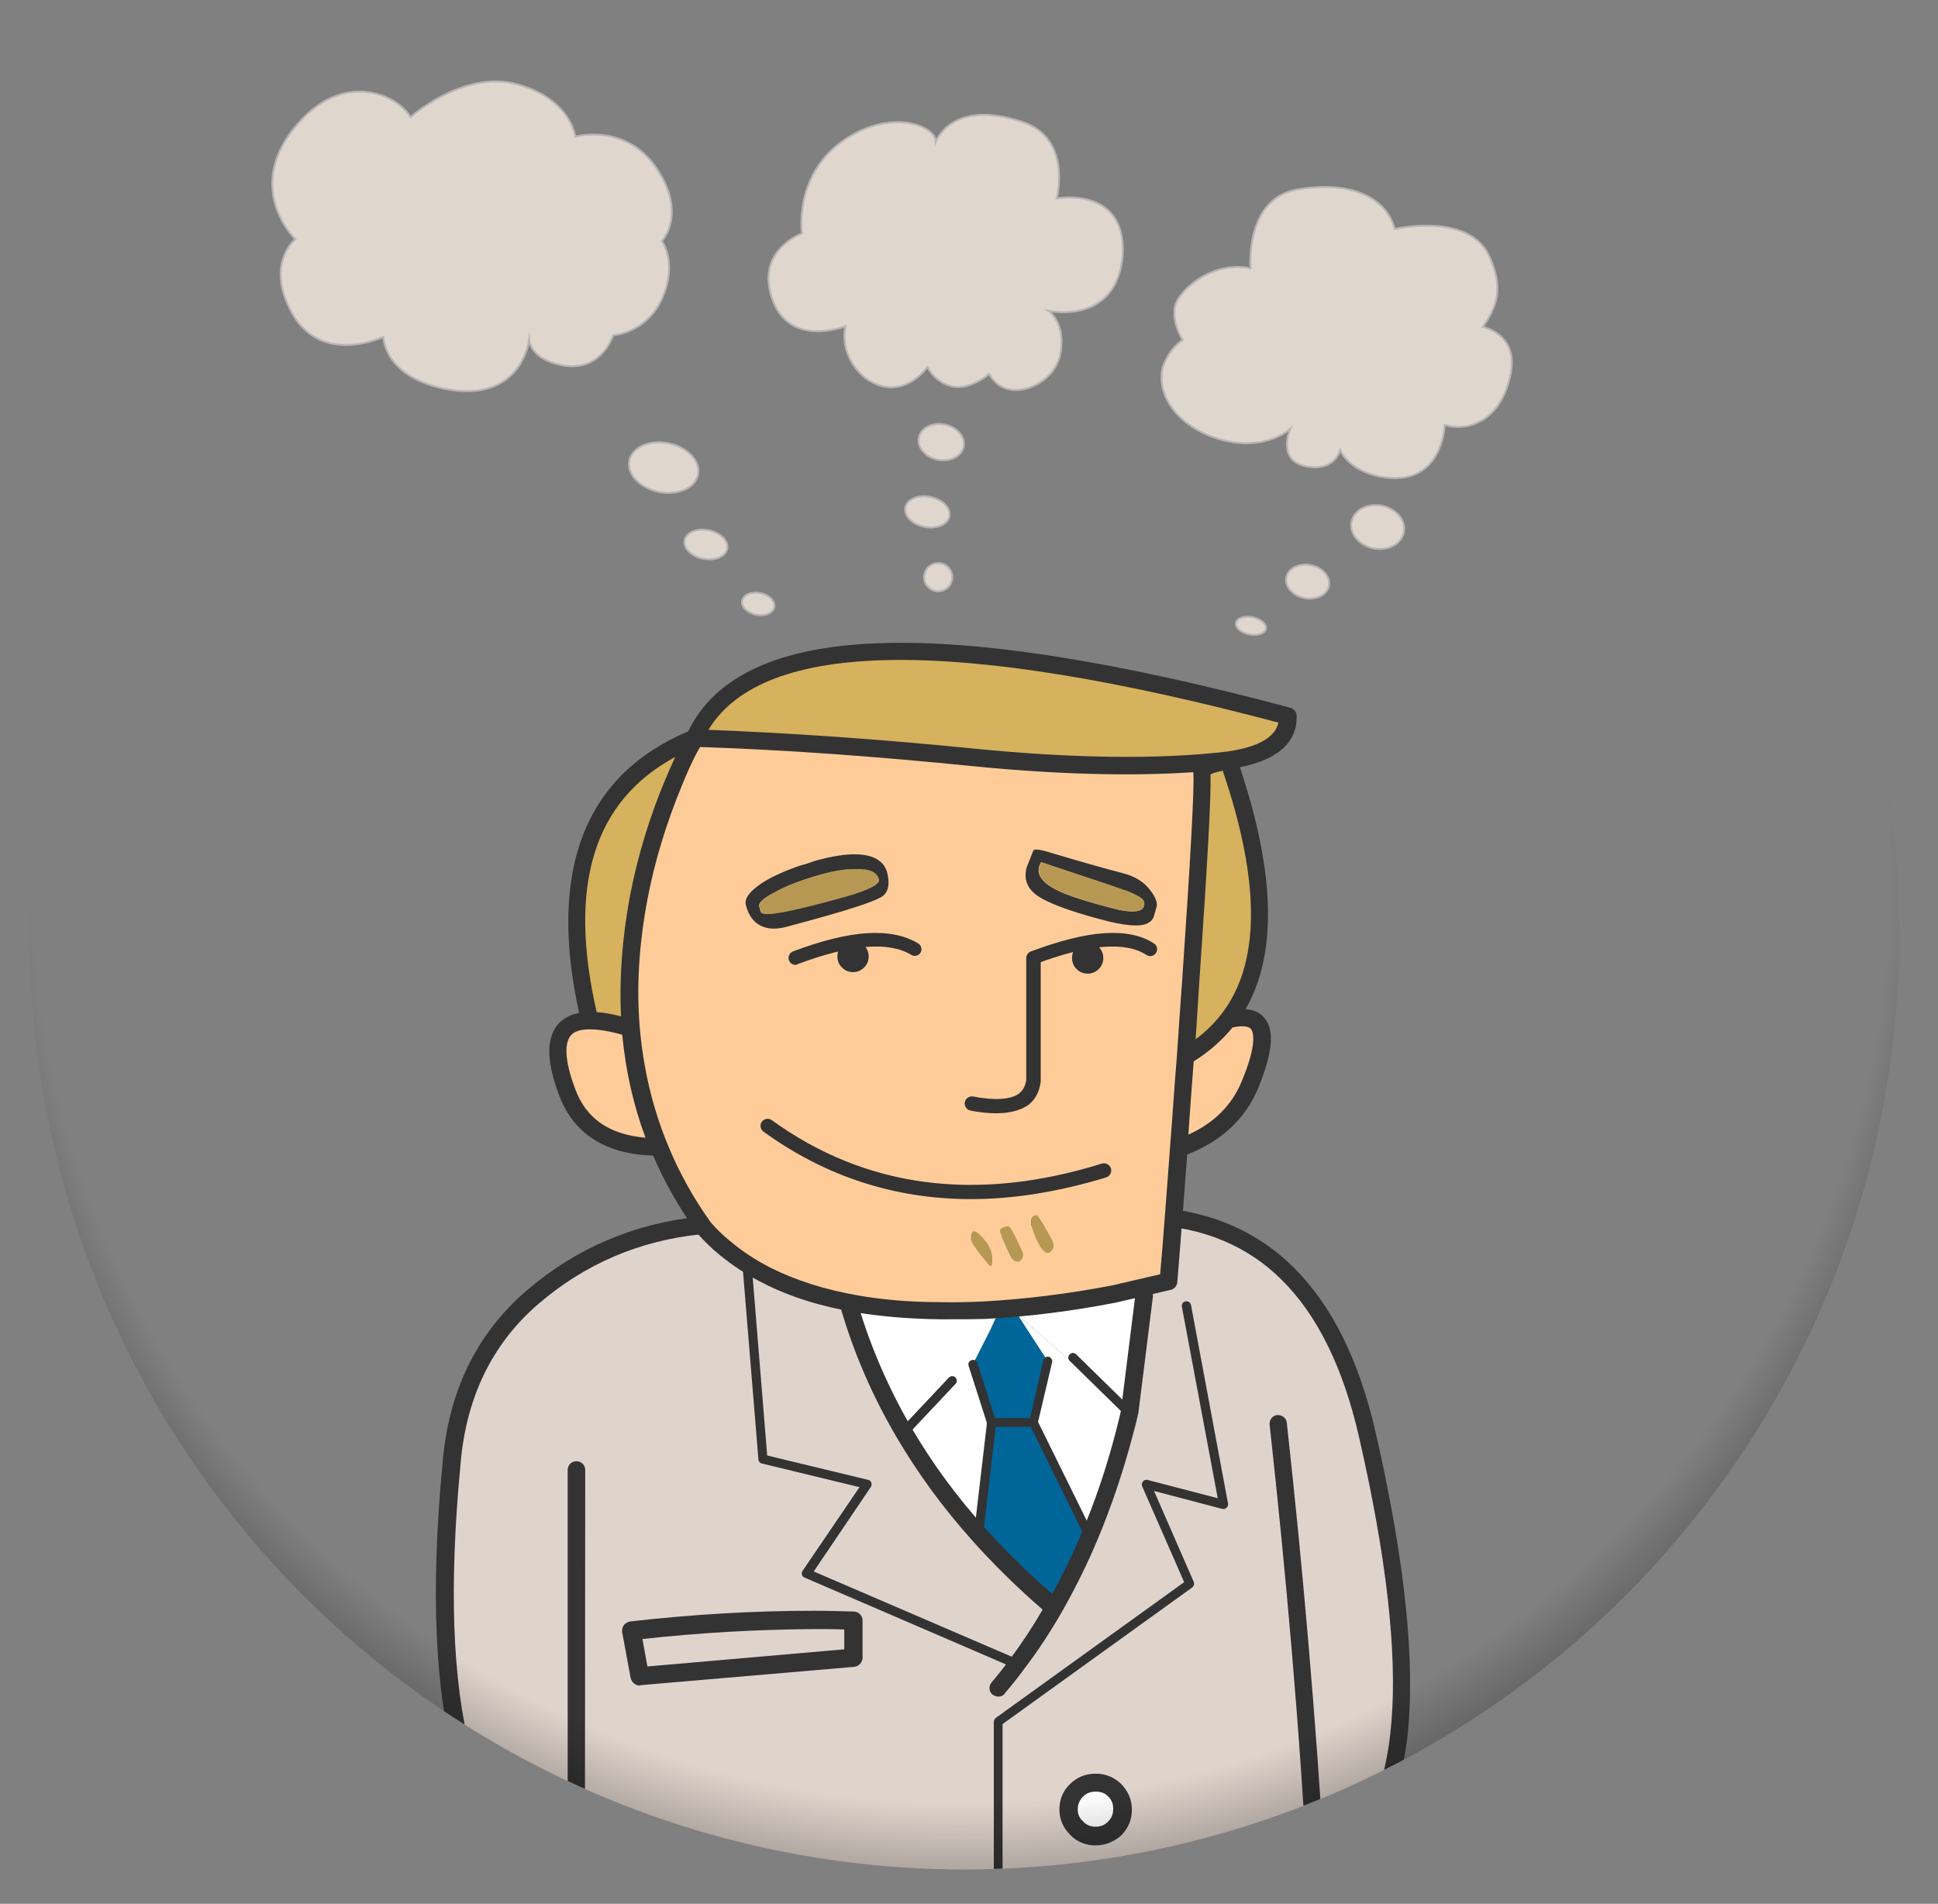 <?xml version="1.0" encoding="UTF-8"?>
<svg enable-background="new 0 0 508 499" version="1.1" viewBox="0 0 508 499" xml:space="preserve" xmlns="http://www.w3.org/2000/svg" xmlns:xlink="http://www.w3.org/1999/xlink">
<rect x="0" y="0" width="508" height="499" fill="#808080" stroke="none"/>
<style type="text/css">
    .st0{clip-path:url(#b);}
    .st1{fill:#DFD4CC;}
    .st2{fill:#FFFFFF;}
    .st3{fill:#006699;}
    .st4{fill:#333333;}
    .st5{fill:#D6B15E;}
    .st6{fill:#FFCC99;}
    .st7{fill:#B79853;}
    .st8{fill:url(#a);}
    .st9{fill:#DFD6CD;stroke:#B7B5B3;stroke-width:0.5;stroke-miterlimit:10;}
</style>
            <defs>
                <circle id="c" cx="252.8" cy="245" r="245"/>
            </defs>
            <clipPath id="b">
                <use xlink:href="#c"/>
            </clipPath>
            <g class="st0">
                <path class="st1" d="m183.8 321.2l117.5-2.5c29.6 1.4 48.7 20.5 57.1 57.3 15.4 67.1 11 105.3-13.4 114.6-0.9 2.4-0.8 13.1 0.2 32.1h-194.2v-26.4c-28.1-8.1-39-45.6-32.6-112.5 1.5-18.3 8.6-32.9 21.2-43.8 12.6-10.8 27.3-17.1 44.2-18.8zm110.8 54.7c0.5-1.8 0.9-3.7 1.4-5.6 0.3-1.4 0.5-3.6 0.6-6.5v-0.4-4.3l-12.8-13.2-2.4 9.9 14.7 14.4c-0.5 2-1 3.8-1.5 5.7-2.5 9.4-5.5 18.3-9 26.7l-14.7-29.8 3.8-16.1-4.2-9-6.2 15.9-4.9-14.6-4.4 8.6-4.4 8.6-1-4.3-5.5-23.1c-8.3-0.1-15.9-0.7-23-1.9 3.4 13.5 8.7 26.4 15.8 38.5 5.4 9.3 12 18.2 19.6 26.7 6 6.7 12.6 13.1 19.9 19.3-3 5.2-6.2 10.1-9.7 14.8 3.5-4.7 6.7-9.6 9.7-14.8 3.4-5.9 6.5-12.2 9.3-18.8 3.5-8.4 6.5-17.3 8.9-26.7zm-83.2 36.6l15.8-23.4-27.3-6.6-4.4-53.6 4.4 53.6 27.3 6.6-15.8 23.4 55.2 23.8c-1.6 2.1-3.2 4.2-4.9 6.2 1.7-2 3.3-4.1 4.9-6.2l-55.2-23.8zm123.6-39.4c4.5 40.3 7.8 79.5 10 117.5-2.2-38-5.5-77.2-10-117.5zm-111.3 61.4v-9.7c-18.3-0.5-37.7 0.4-58.2 2.7l2.2 11.9-2.2-11.9c20.5-2.3 39.9-3.2 58.2-2.7v9.7l-56 4.8 56-4.8zm-72.7 61.8v-111 111zm110.7-45l50.2-36.2-11.4-26 20.3 5.3-9.7-52 9.7 52-20.3-5.3 11.4 26-50.2 36.2v65.7-65.7z"/>
                <path class="st2" d="m262.2 343.1l-7.1 14.5 4.8 15.2-3.4 29.3c-7.6-8.5-14.1-17.4-19.6-26.7-7.1-12.2-12.3-25-15.8-38.5 7 1.2 14.7 1.8 23 1.9m51.9 31.5l-28.9-25.3 30.9-4.9-1.4 19.1c0.1 1.6 0.1 3 0 4.3v0.4l-0.6 6.4 0.6-6.5c-0.1 2.9-0.2 5.1-0.6 6.5zm-46.4-8.4l-12.7 13.5 12.7-13.5zm46 7.9l-30.1-26.4 8.6 15.9-3.2 13.5 14.7 28.6"/>
                <path class="st3" d="m256.4 402.1l3.4-29.3-4.8-15.2 4.4-8.6 2.7-5.9 4.9 1.9 7.6 11.7-3.8 16.1 14.7 29.8c-2.8 6.6-5.9 12.9-9.3 18.8-7.2-6.2-13.8-12.6-19.8-19.3zm14.5-29.3h-11 11z"/>
                <path class="st4" d="m345.2 525h-194.2c-1.3 0-2.3-1-2.3-2.3v-24.7c-13.9-4.7-23.7-16.5-29.2-35.2-5.5-18.9-6.7-45.6-3.5-79.2 1.5-18.8 8.9-34 22-45.3 12.9-11.1 28.3-17.7 45.5-19.4h0.2l117.5-2.5h0.2c30.6 1.5 50.6 21.4 59.2 59.1 7.7 33.6 10.5 60.5 8.3 79.8-2.3 19.3-9.7 31.8-22 37.1-0.3 2.3-0.6 9.3 0.5 30.3 0 0.6-0.2 1.2-0.6 1.7-0.4 0.4-1 0.6-1.6 0.6zm-191.9-4.5h189.5c-1.1-21.7-0.7-27.8-0.1-30.1-2.1-37.7-5.5-77-9.9-117-0.1-1.3 0.8-2.4 2-2.5s2.4 0.8 2.5 2c4.3 39 7.6 77.5 9.8 114.3 20.5-10.8 23.5-48 9.1-110.7-4.1-17.9-10.8-31.6-20-40.8-9-9.1-20.8-14-34.9-14.7l-117.3 2.5c-16.3 1.6-30.7 7.8-42.9 18.3-12.1 10.4-19 24.6-20.4 42.2-6 63 3.5 99.7 28.1 109.2v-107.9c0-1.3 1-2.3 2.3-2.3s2.3 1 2.3 2.3l-0.1 135.2zm108.4-75.8c-0.5 0-1-0.2-1.5-0.5-1-0.8-1.1-2.2-0.3-3.2 1.7-2 3.3-4 4.8-6.1 3.1-4.1 6-8.5 8.6-13-6.8-5.9-13-12-18.6-18.3-7.7-8.6-14.3-17.7-19.8-27.1-7.2-12.3-12.6-25.4-16-39.1-0.3-1.2 0.4-2.5 1.7-2.8 1.2-0.3 2.5 0.4 2.8 1.7 3.3 13.3 8.6 26 15.5 37.9 5.3 9.1 11.8 18 19.3 26.3 5.3 5.9 11.2 11.7 17.6 17.3 2.8-5.1 5.5-10.6 7.8-16.2 3.5-8.2 6.5-17.1 8.9-26.4 0.5-1.8 0.9-3.6 1.3-5.3l3.8-30.4c0.1-1.3 1.2-2.2 2.5-2.1s2.2 1.2 2.1 2.5l-3.8 30.4c0 0.1 0 0.3-0.1 0.4-0.4 1.9-0.9 3.8-1.4 5.6-2.5 9.5-5.6 18.6-9.1 27-2.8 6.7-6 13.1-9.4 19.1-3 5.2-6.3 10.3-9.9 15-1.6 2.2-3.3 4.3-5 6.3-0.5 0.8-1.2 1-1.8 1z"/>
                <path class="st4" d="m261.7 518.2c-0.7 0-1.2-0.5-1.2-1.2v-65.7c0-0.4 0.2-0.7 0.5-1l49.4-35.6-11-25.1c-0.2-0.4-0.1-0.9 0.2-1.3s0.8-0.5 1.2-0.4l18.4 4.8-9.4-50.2c-0.1-0.7 0.3-1.3 1-1.4 0.6-0.1 1.3 0.3 1.4 1l9.7 52c0.1 0.4-0.1 0.8-0.4 1.1s-0.7 0.4-1.1 0.3l-17.9-4.7 10.4 23.8c0.2 0.5 0.1 1.1-0.4 1.5l-49.7 35.8v65.1c0.1 0.7-0.5 1.2-1.1 1.2zm4.9-80.8c-0.2 0-0.3 0-0.5-0.1l-55.2-23.8c-0.3-0.1-0.6-0.4-0.7-0.8-0.1-0.3 0-0.7 0.2-1l14.9-21.9-25.6-6.2c-0.5-0.1-0.9-0.6-0.9-1.1l-4.4-53.6c-0.1-0.7 0.4-1.2 1.1-1.3 0.7 0 1.2 0.4 1.3 1.1l4.3 52.8 26.5 6.4c0.4 0.1 0.7 0.4 0.8 0.7 0.1 0.4 0.1 0.8-0.1 1.1l-15 22.2 53.9 23.2c0.6 0.3 0.9 1 0.6 1.6-0.3 0.5-0.7 0.7-1.2 0.7zm19-33.6c-0.4 0-0.9-0.2-1.1-0.7l-14.3-29.1h-9.2l-3.3 28.3c-0.1 0.7-0.7 1.1-1.3 1.1-0.7-0.1-1.1-0.7-1.1-1.3l3.4-29.1-4.8-15c-0.2-0.6 0.1-1.3 0.8-1.5 0.6-0.2 1.3 0.1 1.5 0.8l4.6 14.4h9.2l3.5-15.2c0.2-0.6 0.8-1 1.4-0.9 0.6 0.2 1 0.8 0.9 1.4l-3.7 15.7 14.5 29.4c0.3 0.6 0 1.3-0.5 1.6-0.1 0-0.3 0.1-0.5 0.1zm-48.7-27.2c-0.3 0-0.6-0.1-0.8-0.3-0.5-0.5-0.5-1.2-0.1-1.7l12.7-13.5c0.5-0.5 1.2-0.5 1.7-0.1 0.5 0.5 0.5 1.2 0.1 1.7l-12.7 13.5c-0.3 0.3-0.6 0.4-0.9 0.4zm59.1-5.1c-0.4 0-0.8-0.2-1-0.5l-14.6-14.3c-0.5-0.5-0.5-1.2 0-1.7s1.2-0.5 1.7 0l14.7 14.4c0.2 0.2 0.4 0.5 0.4 0.9 0 0.6-0.5 1.2-1.2 1.2zm0.6-6.5c-0.7 0-1.2-0.5-1.2-1.2v-0.4c0-0.7 0.5-1.2 1.2-1.2s1.2 0.5 1.2 1.2v0.4c0 0.7-0.6 1.2-1.2 1.2z"/>
                <path class="st4" d="m167.7 441.8c-1.1 0-2.1-0.8-2.4-2l-2.2-11.9c-0.1-0.7 0-1.3 0.4-1.9 0.4-0.5 1-0.9 1.7-1 16.6-1.9 32.8-2.8 48.1-2.8 3.5 0 7 0.1 10.5 0.2 1.3 0 2.3 1.1 2.3 2.4v9.7c0 1.2-1 2.3-2.2 2.4l-56 4.8c0 0.1-0.1 0.1-0.2 0.1zm0.7-12.2l1.3 7.2 51.6-4.5v-5.2c-2.6-0.1-5.3-0.1-8-0.1-14.3 0.1-29.4 0.9-44.9 2.6z"/>
                <path class="st2" d="m282.3 479.2c1.4 1.4 3 2.1 5 2.1 1.9 0 3.6-0.7 5-2.1s2-3 2-5c0-1.9-0.7-3.6-2-5-1.4-1.4-3.1-2-5-2s-3.6 0.7-5 2c-1.4 1.4-2.1 3.1-2.1 5 0 2 0.7 3.6 2.1 5z"/>
                <path class="st4" d="m287.2 483.7c-2.6 0-4.9-0.9-6.7-2.8-1.8-1.8-2.8-4-2.8-6.6s0.9-4.9 2.8-6.7c1.8-1.8 4.1-2.7 6.7-2.7s4.8 0.9 6.7 2.7c1.8 1.9 2.8 4.1 2.8 6.7s-0.9 4.8-2.7 6.7c-1.9 1.7-4.2 2.7-6.8 2.7zm0-14.1c-1.3 0-2.4 0.4-3.3 1.3s-1.4 2-1.4 3.3 0.4 2.3 1.4 3.2c0.9 1 2 1.4 3.3 1.4s2.4-0.4 3.3-1.4c0.9-0.9 1.3-1.9 1.3-3.3 0-1.3-0.4-2.4-1.4-3.3-0.8-0.8-1.8-1.2-3.2-1.2z"/>
                <path class="st2" d="m286.8 497.4c-2 0-3.7 0.7-5.1 2.1s-2.1 3.1-2.1 5.1 0.7 3.7 2.1 5.1 3.1 2.1 5.1 2.1 3.7-0.7 5.1-2.1 2.1-3.1 2.1-5.1-0.7-3.7-2.1-5.1-3.1-2.1-5.1-2.1z"/>
                <path class="st4" d="m286.8 514.3c-2.7 0-4.9-1-6.8-2.8-1.9-1.9-2.8-4.2-2.8-6.8s0.9-4.9 2.8-6.8 4.2-2.8 6.8-2.8c2.7 0 4.9 1 6.8 2.8 1.9 1.9 2.8 4.2 2.8 6.8 0 2.7-1 4.9-2.8 6.8s-4.1 2.8-6.8 2.8zm0-14.5c-1.4 0-2.5 0.4-3.4 1.4-1 1-1.4 2.1-1.4 3.4 0 1.4 0.4 2.5 1.4 3.4 1 1 2.1 1.4 3.4 1.4 1.4 0 2.5-0.4 3.4-1.4 1-1 1.4-2.1 1.4-3.4 0-1.4-0.5-2.5-1.4-3.4s-2-1.4-3.4-1.4z"/>
                    <path class="st5" d="m180.4 196.5c-1.3 2.7-2.6 5.5-3.9 8.6-4.1 9.9-7.1 19.9-9.1 30.2-2.2 11.9-2.9 23.3-2.1 34.1-4.3-1.4-7.9-2-10.7-2-9.1-38.2 0.1-62.9 27.5-74.1 12.6-28.2 64.4-30.2 155.5-5.8 0.1 6.2-5.1 10-15.6 11.6 11 31.2 10.9 53.8-0.1 68-2.9 3.8-6.6 7-11.1 9.6 0.5-6.4 0.9-13.1 1.4-20.1 2.3-32.6 3.2-50.8 2.8-54.6-0.1-0.8 2.3-1.7 7-2.8-18.1 2.2-40.5 1.9-67-0.8s-50.8-4.3-72.9-5l-1.7 3.1z"/>
                    <path class="st6" d="m224.8 341.8c-9.1-1.5-17-4-23.9-7.5-4-2.1-7.7-4.4-10.9-7.2-2-1.7-3.8-3.5-5.5-5.4-4.8-6.7-8.8-13.8-11.8-21.2-4-9.8-6.5-20.2-7.4-31.1 0.9 10.9 3.4 21.3 7.4 31.1-12.4 0-20.4-4.7-24-14.3-4.7-12.5-2.7-18.7 5.8-18.8 2.9-0.1 6.4 0.6 10.7 2-0.8-10.8-0.1-22.2 2.1-34.1 2-10.3 5-20.4 9.1-30.2 1.3-3.1 2.6-6 3.9-8.6l1.6-3.1c22.1 0.7 46.4 2.4 72.9 5 26.5 2.7 48.9 2.9 67 0.8-4.7 1.1-7.1 2-7 2.8 0.4 3.9-0.6 22.1-2.8 54.6-0.5 7-0.9 13.7-1.4 20.1 4.5-2.6 8.1-5.8 11.1-9.6 9.6-2.4 11.5 3.3 5.8 17-3.3 7.9-9.5 13.4-18.6 16.6-0.7 9.6-1.4 18.3-2 26.3-0.2 3-0.5 5.9-0.7 8.7l-7.1 1.6-7.1 1.6c-11.6 2.3-22.8 3.7-33.7 4.2-4.2 0.2-8.2 0.3-12.1 0.2-7.6 0.2-14.8-0.4-21.4-1.5zm85.9-65c-0.6 8.5-1.2 16.5-1.8 24 0.6-7.5 1.2-15.5 1.8-24zm-56.2 47.9c0 0.9 1.6 3.2 4.9 7.1 0.3 0 0.5-0.1 0.6-0.2v-0.3c0.1-0.1 0.1-0.7 0.1-1.6 0-1.7-0.9-3.6-2.8-5.6s-2.8-1.8-2.8 0.6zm8.5-2.9c-0.6 0.2-1 0.5-1 0.8s0.5 1.6 1.4 3.8c0.9 2.1 1.4 3.3 1.7 3.5 0.5 0.6 1 0.9 1.7 0.9 0.3 0 0.6-0.2 0.9-0.6s0.4-0.8 0.4-1.3c0-0.2-0.5-1.5-1.6-3.7-1.1-2.4-1.9-3.6-2.4-3.6-0.1-0.1-0.5 0-1.1 0.2zm8.1 1.7c1.3 3.3 2.5 4.9 3.6 4.9 0.3 0 0.7-0.2 1-0.6 0.3-0.5 0.5-0.9 0.5-1.4 0-0.6-0.7-2.1-2.2-4.5-1.4-2.2-2.1-3.3-2.2-3.3-1.7 0-2 1.6-0.7 4.9z"/>
                    <path class="st7" d="m274 321.9c1.4 2.3 2.2 3.8 2.2 4.5 0 0.5-0.2 1-0.5 1.4s-0.7 0.6-1 0.6c-1.1 0-2.3-1.6-3.6-4.9s-1-5 0.7-5c0.1 0.1 0.8 1.2 2.2 3.4zm-7.4 3.2c1.1 2.2 1.6 3.5 1.6 3.7 0 0.5-0.1 0.9-0.4 1.3s-0.6 0.6-0.9 0.6c-0.7 0-1.3-0.3-1.7-0.9-0.2-0.2-0.8-1.4-1.7-3.5-1-2.2-1.4-3.4-1.4-3.8 0-0.3 0.3-0.5 1-0.8 0.5-0.2 0.9-0.3 1.2-0.3 0.4 0.1 1.2 1.3 2.3 3.7zm-6.5 4.6c0 1 0 1.5-0.1 1.6v0.3c-0.1 0.2-0.3 0.2-0.6 0.2-3.3-3.9-4.9-6.2-4.9-7.1 0-2.4 0.9-2.6 2.8-0.6s2.8 3.9 2.8 5.6z"/>
                    <path class="st4" d="m248.6 345.8h-2.3c-7.8-0.1-15.1-0.7-21.8-1.8-9.2-1.5-17.5-4.1-24.5-7.7-4.2-2.1-8-4.6-11.4-7.4-2.1-1.7-4-3.6-5.8-5.6-0.1-0.1-0.1-0.1-0.1-0.2-4.6-6.4-8.5-13.2-11.5-20.2-12.5-0.4-20.8-5.7-24.6-15.7-3.2-8.4-3.4-14.3-0.9-18 1.3-1.9 3.4-3.2 6.1-3.7-8.2-37.4 1.4-62.3 28.6-73.8 6.9-14.4 23.7-22.2 49.9-23.1 26-1 62.3 4.7 107.9 16.9 1 0.3 1.7 1.2 1.7 2.2 0.1 6.9-4.9 11.4-14.9 13.4 9.3 27.7 9.8 49 1.5 63.4 2.1 0.2 3.8 0.9 4.9 2.3 2.8 3.2 2.2 9.1-1.6 18.4-3.3 8-9.6 13.9-18.6 17.4-0.7 9.1-1.3 17.4-1.9 24.8-0.2 3-0.5 5.9-0.7 8.7-0.1 1-0.8 1.8-1.8 2l-14.2 3.3c-11.7 2.3-23.2 3.7-34.1 4.3-3.4 0.1-6.7 0.1-9.9 0.1zm-62.3-25.4c1.6 1.8 3.3 3.5 5.2 5 3.1 2.6 6.6 4.9 10.5 6.9 6.6 3.3 14.4 5.8 23.2 7.3 6.4 1.1 13.5 1.7 21.1 1.7 3.8 0.1 7.8 0 11.9-0.2 10.7-0.6 22-2 33.4-4.2l12.5-2.9c0.2-2.3 0.4-4.6 0.6-7 0.6-7.8 1.3-16.6 2-26.3 0.6-7.5 1.1-15.5 1.8-24 0.4-6.3 0.9-13.1 1.4-20.1 2.2-32 3.2-50.3 2.9-54.2-16.4 1.1-35.8 0.6-58-1.6-25.8-2.6-49.7-4.3-71.3-5l-1 1.8c-1.3 2.5-2.6 5.4-3.8 8.4-4 9.7-7.1 19.7-9 29.8-2.2 11.7-2.9 22.9-2 33.5s3.3 20.9 7.2 30.4c2.9 7.2 6.7 14.1 11.4 20.7zm-31.7-50.6c-2.6 0-4.3 0.6-5.2 1.9-1.1 1.6-1.8 5.3 1.4 13.8 2.9 7.8 9 11.9 18.4 12.7-3.2-8.6-5.2-17.6-6.1-27-3.3-0.9-6.2-1.4-8.5-1.4zm158.3 8.4c-0.5 6.7-1 13.1-1.4 19.2 6.8-3.1 11.4-7.7 14-14 4.3-10.3 2.9-13.1 2.4-13.7-0.7-0.8-2.4-0.9-4.8-0.4-2.8 3.4-6.2 6.4-10.2 8.9zm4.4-75.2c0.2 5.6-0.8 23.3-2.9 53.9-0.3 5.3-0.7 10.5-1 15.5 2.6-1.9 4.8-4.1 6.7-6.5 10.3-13.2 10.4-34.6 0.4-63.9-1.8 0.4-2.7 0.7-3.2 1zm-160.9 62.3c1.9 0.1 4 0.5 6.4 1.1-0.5-10 0.3-20.6 2.3-31.4 2-10.4 5.1-20.7 9.3-30.7 0.9-2.1 1.7-4 2.6-5.9-21.4 11.6-28.2 33.6-20.6 66.9zm29.3-74c21.1 0.8 44.4 2.4 69.4 4.9 26.2 2.6 48.6 2.9 66.5 0.8 10.7-1.5 13-5.2 13.5-7.6-84.7-22.5-135-21.9-149.4 1.9z"/>
                        <path class="st7" d="m230.4 230.5c-0.5-1.8-2.4-2.7-5.9-2.7-3-0.1-6.6 0.6-10.9 1.9-4 1.2-7.4 2.5-10.3 4.1-3.1 1.6-4.5 2.9-4.2 3.8 0.1 0.3 0.2 0.8 0.4 1.4 0.2 0.4 0.8 0.6 1.8 0.6 2.3 0 8.2-1.2 17.7-3.8 7.9-2.1 11.7-3.9 11.4-5.3z"/>
                        <path class="st4" d="m221.6 238.6c-5 1.5-10.1 2.9-15.3 4.3-2.3 0.6-4.3 0.7-6 0.1-2.4-0.8-4-2.7-4.8-5.8-0.3-1.3 0.4-2.7 2.3-4.3 2.2-1.9 5.6-3.7 10.2-5.4 0.5-0.2 1.5-0.6 3.1-1 1.6-0.5 2.6-0.9 3-1 7.1-1.9 12.2-2.1 15.4-0.5 1.5 0.8 2.5 1.9 3 3.5 0.8 3 0.4 5.1-1 6.3-1.2 0.9-4.4 2.1-9.9 3.8zm2.8-10.8c-3-0.1-6.6 0.6-10.9 1.9-4 1.2-7.4 2.5-10.3 4.1-3.1 1.6-4.5 2.9-4.2 3.8 0.1 0.3 0.2 0.8 0.4 1.4 0.2 0.4 0.8 0.6 1.8 0.6 2.3 0 8.2-1.2 17.7-3.8 8-2.1 11.9-3.9 11.5-5.3-0.5-1.9-2.5-2.8-6-2.7z"/>
                        <path class="st4" d="m275.4 223.5c7 2.1 13.3 3.9 19 5.4 3.2 0.8 5.7 2.4 7.3 4.7 1.3 1.7 1.7 3.1 1.5 4-0.4 1.5-0.7 2.3-0.7 2.5-0.3 0.9-0.9 1.5-1.7 1.9-1.9 1-6 0.7-12.2-1-8.3-2.2-13.8-4.3-16.5-6.1-2.8-1.9-3.8-4.4-3-7.5 0.1-0.2 0.4-1 0.9-2.3s0.8-2 0.9-2.2c0.2-0.4 1.7-0.3 4.5 0.6zm21.2 15.4c1.9 0 2.9-0.4 3.2-1.4 0.2-0.7 0.1-1.4-0.5-1.9-0.5-0.5-1.7-1.1-3.5-1.9-1.1-0.4-8.7-3-22.9-7.7-1.6 2.6-0.3 5 3.9 7.2 2.7 1.4 7.9 3.1 15.7 5.1 1.4 0.3 2.8 0.5 4.1 0.6z"/>
                        <path class="st7" d="m292.5 238.3c1.4 0.4 2.8 0.6 4.2 0.6 1.9 0 2.9-0.4 3.2-1.4 0.2-0.7 0.1-1.4-0.5-1.9-0.5-0.5-1.7-1.1-3.5-1.9-1.1-0.4-8.7-3-22.9-7.7-1.6 2.6-0.3 5 3.9 7.2 2.6 1.3 7.8 3 15.6 5.1z"/>
                    <path class="st4" d="m282.2 254c0.8 0.8 1.8 1.2 2.9 1.2s2.1-0.4 2.9-1.2 1.2-1.8 1.2-2.9-0.4-2.1-1.2-2.9-1.8-1.2-2.9-1.2-2.1 0.4-2.9 1.2-1.2 1.8-1.2 2.9 0.4 2.1 1.2 2.9z"/>
                    <path class="st4" d="m220.7 253.6c0.8 0.8 1.8 1.2 2.9 1.2s2.1-0.4 2.9-1.2 1.2-1.8 1.2-2.9-0.4-2.1-1.2-2.9-1.8-1.2-2.9-1.2-2.1 0.4-2.9 1.2-1.2 1.8-1.2 2.9 0.4 2.1 1.2 2.9z"/>
                    <path class="st4" d="m254.5 314.3c-19.9 0-38.1-5.9-54.4-17.7-0.8-0.6-1-1.8-0.4-2.6s1.8-1 2.6-0.4c24.6 17.8 53.7 21.6 86.5 11.4 1-0.3 2 0.2 2.4 1.2 0.3 1-0.2 2-1.2 2.4-12.5 3.8-24.3 5.7-35.5 5.7z"/>
                    <path class="st4" d="m208.5 252.9c-0.7 0-1.4-0.4-1.7-1.2-0.3-0.9 0.1-1.9 1-2.3 15.1-5.7 25.8-6.4 32.9-2.1 0.8 0.5 1.1 1.6 0.6 2.4s-1.6 1.1-2.4 0.6c-5.9-3.6-15.9-2.8-29.8 2.4-0.2 0.2-0.4 0.2-0.6 0.2z"/>
                    <path class="st4" d="m270.9 252.9c-0.7 0-1.4-0.4-1.7-1.2-0.3-0.9 0.1-1.9 1-2.3 15.1-5.7 25.7-6.4 32.3-2.1 0.8 0.5 1.1 1.6 0.5 2.5-0.5 0.8-1.6 1.1-2.5 0.5-5.5-3.6-15.3-2.8-29.1 2.4-0.1 0.2-0.3 0.2-0.5 0.2z"/>
                    <path class="st4" d="m261.2 291.8c-2 0-4.3-0.2-6.8-0.7-1-0.2-1.7-1.2-1.5-2.2s1.2-1.7 2.2-1.5c5.6 1.1 9.8 0.8 11.9-0.7 1.1-0.8 1.7-1.9 2-3.5v-32c0-1 0.8-1.9 1.9-1.9 1 0 1.9 0.8 1.9 1.9v32.1 0.3c-0.4 2.7-1.5 4.8-3.5 6.2-2.1 1.3-4.7 2-8.1 2z"/>
            </g>
        <radialGradient id="a" cx="251.84" cy="271.01" r="433.64" gradientTransform="matrix(1 0 0 -1 0 500.01)" gradientUnits="userSpaceOnUse">
        <stop stop-opacity="0" offset=".562"/>
        <stop stop-opacity=".85" offset=".721"/>
    </radialGradient>
    <circle class="st8" cx="252.8" cy="245" r="245"/>
        <ellipse class="st9" transform="matrix(.2 -.98 .98 .2 3.78 321.34)" cx="198.7" cy="158.4" rx="2.9" ry="4.3"/>
        <ellipse class="st9" transform="matrix(.2 -.98 .98 .2 8.192 295.48)" cx="185" cy="142.7" rx="3.8" ry="5.7"/>
        <ellipse class="st9" transform="matrix(.2 -.98 .98 .2 19.042 268.47)" cx="173.9" cy="122.6" rx="6.5" ry="9.2"/>
        <ellipse class="st9" transform="matrix(.2 -.98 .98 .2 83.704 334.45)" cx="246.7" cy="116" rx="4.7" ry="6"/>
        <ellipse class="st9" transform="matrix(.2 -.98 .98 .2 62.974 345.47)" cx="243" cy="134.2" rx="4" ry="5.9"/>
        <ellipse class="st9" transform="matrix(.2 -.98 .98 .2 48.377 361.98)" cx="245.9" cy="151.4" rx="3.7" ry="3.7"/>
        <ellipse class="st9" transform="matrix(.2 -.98 .98 .2 101.52 452.46)" cx="327.8" cy="164.1" rx="2.3" ry="4"/>
        <ellipse class="st9" transform="matrix(.2 -.98 .98 .2 124.76 457.89)" cx="342.8" cy="152.5" rx="4.4" ry="5.7"/>
        <ellipse class="st9" transform="matrix(.2 -.98 .98 .2 153.37 464.36)" cx="361.1" cy="138.3" rx="5.7" ry="7"/>
        <path class="st9" d="m100.5 88.3s-16.4 7.8-24.1-6.5c-6.9-12.8 1-19.1 1-19.1s-13.3-12.8-0.4-29 27.7-8.4 30.6-3c0 0 13.9-12.5 28-8.6s15.2 13.7 15.2 13.7 13.2-3.7 21.3 8.3 1.4 19.1 1.4 19.1 4.2 5.6 0.1 14.9c-4 9.2-12.9 9.8-12.9 9.8s-3.1 10.2-14 7.7c-7.6-1.6-8-6.4-8-6.4s-2.1 16.8-22.2 12.7c-16-3.3-16-13.6-16-13.6z"/>
        <path class="st9" d="m243.1 96.2s-6.7 9.8-16.4 2.8c-7.1-6-5.1-13.5-5.1-13.5s-16.2 6.5-19.8-9.3c-2.5-11.1 8.4-15 8.4-15s-2.2-15 10.5-24.1 24.7-4 24.6 0c0 0 4.2-11.3 22.5-5.2 13.4 4.2 9.2 20.1 9.2 20.1s18.3-3.4 17.3 14.9c-1.6 18.5-19.4 14.6-19.4 14.6s4.7 3.3 3 11.5-14.2 13.3-18.6 5c0 0-4.9 4.3-9.7 3.3-4.7-1.1-6.5-5.1-6.5-5.1z"/>
        <path class="st9" d="m327.8 70.3s-1.6-18.1 12.1-20.6c13.8-2.5 23.5 1.9 25.7 10.3 0 0 19.5-4.5 24.8 7.2 3.8 8.4 2 13.1-1.7 18.5 0 0 9.4 1.8 7.3 12.3-2.5 12.5-11.3 15.2-17.3 13.4 0 0-0.5 16.8-17.1 13.5-8.3-1.7-10.3-6.9-10.3-6.9s-1.4 5.8-9.1 4.2c-7.6-1.6-4-9.8-4-9.8s-5.7 5.4-16.2 3.3-19.1-10-17.3-19.2c1.8-5.4 5.3-7.4 5.3-7.4s-2.9-4.3-2-8.9c1.2-4.4 9.9-11.9 19.8-9.9z"/>
</svg>
